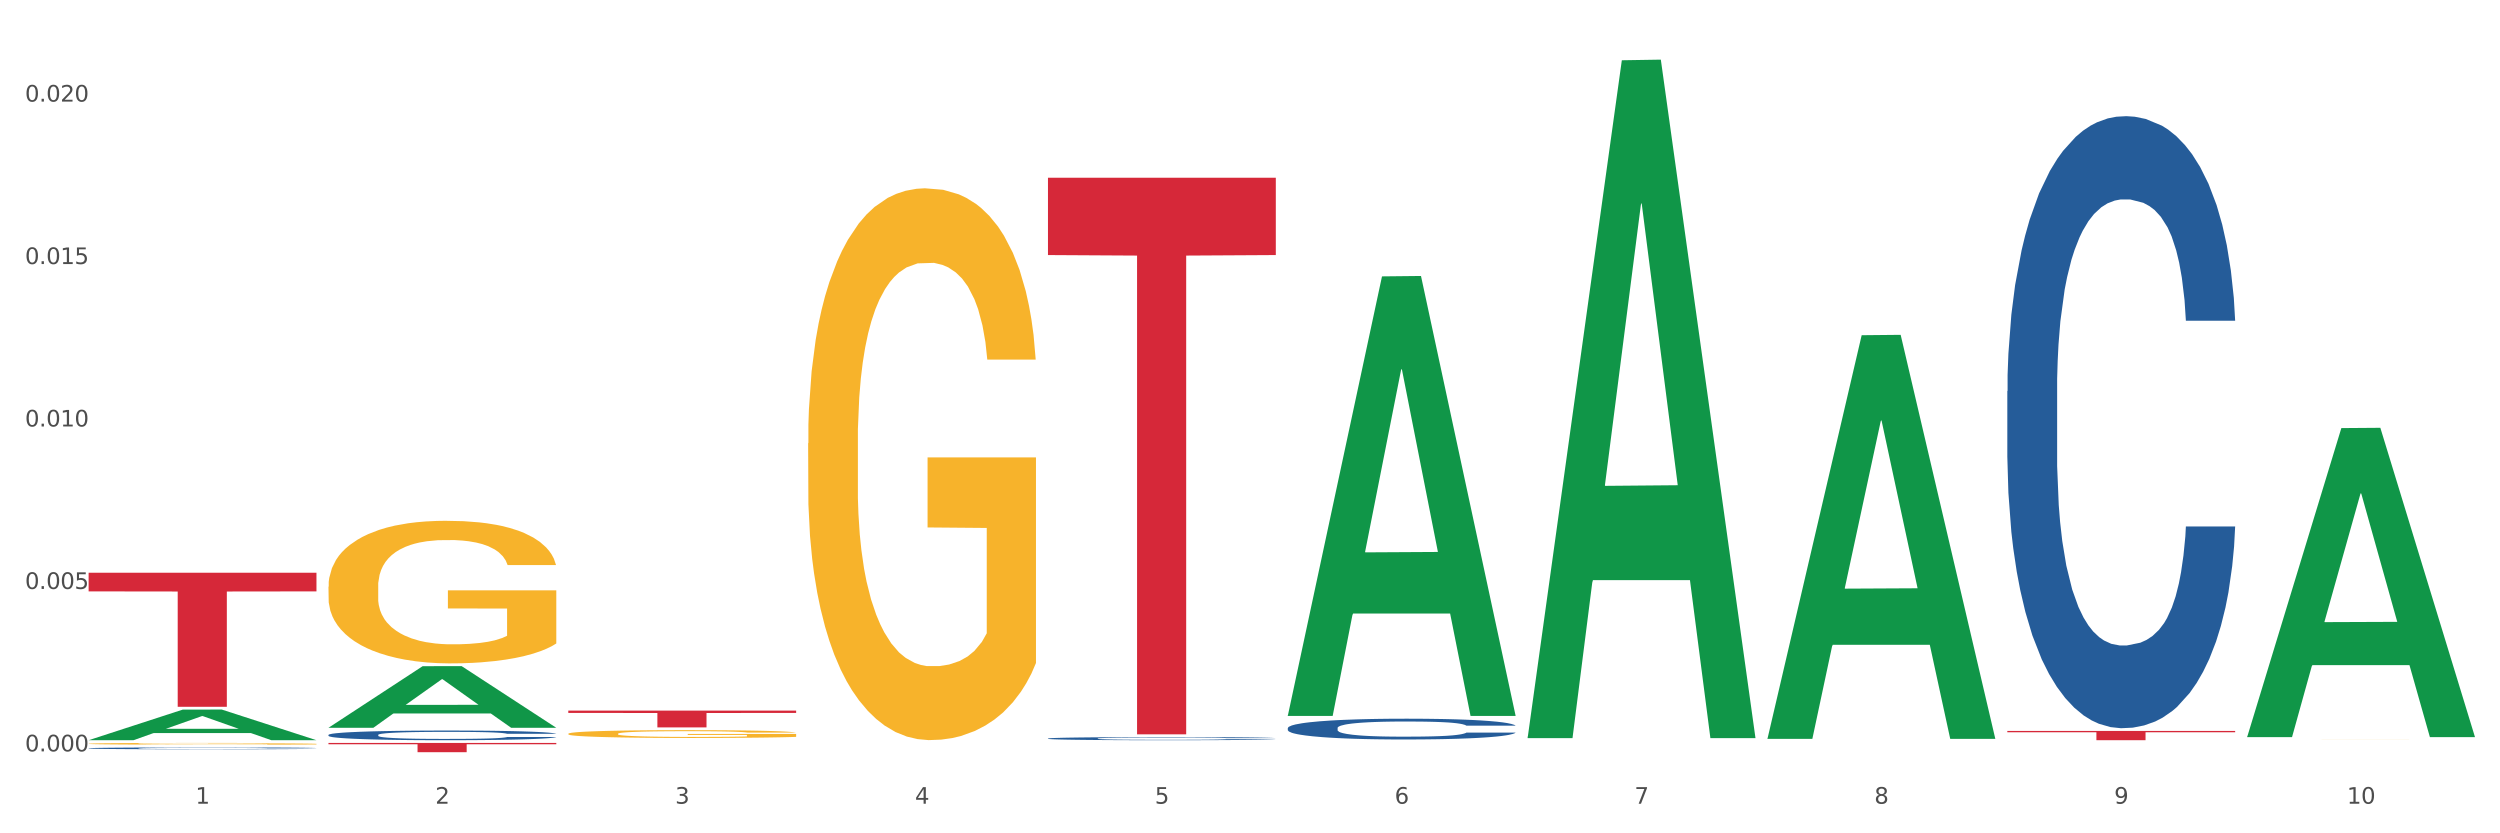 <?xml version="1.0" encoding="utf-8" standalone="no"?>
<!DOCTYPE svg PUBLIC "-//W3C//DTD SVG 1.1//EN"
  "http://www.w3.org/Graphics/SVG/1.1/DTD/svg11.dtd">
<svg xmlns:xlink="http://www.w3.org/1999/xlink" width="1080pt" height="360pt" viewBox="0 0 1080 360" xmlns="http://www.w3.org/2000/svg" version="1.1">
 <rect x="0" y="0" width="1080" height="360" fill="#333333" stroke="none"/>
 <defs>
  <style type="text/css">*{stroke-linejoin: round; stroke-linecap: butt}</style>
 </defs>
 <g id="figure_1">
  <g id="patch_1">
   <path d="M 0 360 
L 1080 360 
L 1080 0 
L 0 0 
z
" style="fill: #ffffff; stroke: #ffffff; stroke-linejoin: miter"/>
  </g>
  <g id="axes_1">
   <g id="matplotlib.axis_1">
    <g id="xtick_1">
     <g id="text_1">
      <!-- 1 -->
      <g style="fill: #4d4d4d" transform="translate(84.444 347.204) scale(0.096 -0.096)">
       <defs>
        <path id="DejaVuSans-31" d="M 794 531 
L 1825 531 
L 1825 4091 
L 703 3866 
L 703 4441 
L 1819 4666 
L 2450 4666 
L 2450 531 
L 3481 531 
L 3481 0 
L 794 0 
L 794 531 
z
" transform="scale(0.016)"/>
       </defs>
       <use xlink:href="#DejaVuSans-31"/>
      </g>
     </g>
    </g>
    <g id="xtick_2">
     <g id="text_2">
      <!-- 2 -->
      <g style="fill: #4d4d4d" transform="translate(188.053 347.204) scale(0.096 -0.096)">
       <defs>
        <path id="DejaVuSans-32" d="M 1228 531 
L 3431 531 
L 3431 0 
L 469 0 
L 469 531 
Q 828 903 1448 1529 
Q 2069 2156 2228 2338 
Q 2531 2678 2651 2914 
Q 2772 3150 2772 3378 
Q 2772 3750 2511 3984 
Q 2250 4219 1831 4219 
Q 1534 4219 1204 4116 
Q 875 4013 500 3803 
L 500 4441 
Q 881 4594 1212 4672 
Q 1544 4750 1819 4750 
Q 2544 4750 2975 4387 
Q 3406 4025 3406 3419 
Q 3406 3131 3298 2873 
Q 3191 2616 2906 2266 
Q 2828 2175 2409 1742 
Q 1991 1309 1228 531 
z
" transform="scale(0.016)"/>
       </defs>
       <use xlink:href="#DejaVuSans-32"/>
      </g>
     </g>
    </g>
    <g id="xtick_3">
     <g id="text_3">
      <!-- 3 -->
      <g style="fill: #4d4d4d" transform="translate(291.663 347.204) scale(0.096 -0.096)">
       <defs>
        <path id="DejaVuSans-33" d="M 2597 2516 
Q 3050 2419 3304 2112 
Q 3559 1806 3559 1356 
Q 3559 666 3084 287 
Q 2609 -91 1734 -91 
Q 1441 -91 1130 -33 
Q 819 25 488 141 
L 488 750 
Q 750 597 1062 519 
Q 1375 441 1716 441 
Q 2309 441 2620 675 
Q 2931 909 2931 1356 
Q 2931 1769 2642 2001 
Q 2353 2234 1838 2234 
L 1294 2234 
L 1294 2753 
L 1863 2753 
Q 2328 2753 2575 2939 
Q 2822 3125 2822 3475 
Q 2822 3834 2567 4026 
Q 2313 4219 1838 4219 
Q 1578 4219 1281 4162 
Q 984 4106 628 3988 
L 628 4550 
Q 988 4650 1302 4700 
Q 1616 4750 1894 4750 
Q 2613 4750 3031 4423 
Q 3450 4097 3450 3541 
Q 3450 3153 3228 2886 
Q 3006 2619 2597 2516 
z
" transform="scale(0.016)"/>
       </defs>
       <use xlink:href="#DejaVuSans-33"/>
      </g>
     </g>
    </g>
    <g id="xtick_4">
     <g id="text_4">
      <!-- 4 -->
      <g style="fill: #4d4d4d" transform="translate(395.273 347.204) scale(0.096 -0.096)">
       <defs>
        <path id="DejaVuSans-34" d="M 2419 4116 
L 825 1625 
L 2419 1625 
L 2419 4116 
z
M 2253 4666 
L 3047 4666 
L 3047 1625 
L 3713 1625 
L 3713 1100 
L 3047 1100 
L 3047 0 
L 2419 0 
L 2419 1100 
L 313 1100 
L 313 1709 
L 2253 4666 
z
" transform="scale(0.016)"/>
       </defs>
       <use xlink:href="#DejaVuSans-34"/>
      </g>
     </g>
    </g>
    <g id="xtick_5">
     <g id="text_5">
      <!-- 5 -->
      <g style="fill: #4d4d4d" transform="translate(498.883 347.204) scale(0.096 -0.096)">
       <defs>
        <path id="DejaVuSans-35" d="M 691 4666 
L 3169 4666 
L 3169 4134 
L 1269 4134 
L 1269 2991 
Q 1406 3038 1543 3061 
Q 1681 3084 1819 3084 
Q 2600 3084 3056 2656 
Q 3513 2228 3513 1497 
Q 3513 744 3044 326 
Q 2575 -91 1722 -91 
Q 1428 -91 1123 -41 
Q 819 9 494 109 
L 494 744 
Q 775 591 1075 516 
Q 1375 441 1709 441 
Q 2250 441 2565 725 
Q 2881 1009 2881 1497 
Q 2881 1984 2565 2268 
Q 2250 2553 1709 2553 
Q 1456 2553 1204 2497 
Q 953 2441 691 2322 
L 691 4666 
z
" transform="scale(0.016)"/>
       </defs>
       <use xlink:href="#DejaVuSans-35"/>
      </g>
     </g>
    </g>
    <g id="xtick_6">
     <g id="text_6">
      <!-- 6 -->
      <g style="fill: #4d4d4d" transform="translate(602.492 347.204) scale(0.096 -0.096)">
       <defs>
        <path id="DejaVuSans-36" d="M 2113 2584 
Q 1688 2584 1439 2293 
Q 1191 2003 1191 1497 
Q 1191 994 1439 701 
Q 1688 409 2113 409 
Q 2538 409 2786 701 
Q 3034 994 3034 1497 
Q 3034 2003 2786 2293 
Q 2538 2584 2113 2584 
z
M 3366 4563 
L 3366 3988 
Q 3128 4100 2886 4159 
Q 2644 4219 2406 4219 
Q 1781 4219 1451 3797 
Q 1122 3375 1075 2522 
Q 1259 2794 1537 2939 
Q 1816 3084 2150 3084 
Q 2853 3084 3261 2657 
Q 3669 2231 3669 1497 
Q 3669 778 3244 343 
Q 2819 -91 2113 -91 
Q 1303 -91 875 529 
Q 447 1150 447 2328 
Q 447 3434 972 4092 
Q 1497 4750 2381 4750 
Q 2619 4750 2861 4703 
Q 3103 4656 3366 4563 
z
" transform="scale(0.016)"/>
       </defs>
       <use xlink:href="#DejaVuSans-36"/>
      </g>
     </g>
    </g>
    <g id="xtick_7">
     <g id="text_7">
      <!-- 7 -->
      <g style="fill: #4d4d4d" transform="translate(706.102 347.204) scale(0.096 -0.096)">
       <defs>
        <path id="DejaVuSans-37" d="M 525 4666 
L 3525 4666 
L 3525 4397 
L 1831 0 
L 1172 0 
L 2766 4134 
L 525 4134 
L 525 4666 
z
" transform="scale(0.016)"/>
       </defs>
       <use xlink:href="#DejaVuSans-37"/>
      </g>
     </g>
    </g>
    <g id="xtick_8">
     <g id="text_8">
      <!-- 8 -->
      <g style="fill: #4d4d4d" transform="translate(809.712 347.204) scale(0.096 -0.096)">
       <defs>
        <path id="DejaVuSans-38" d="M 2034 2216 
Q 1584 2216 1326 1975 
Q 1069 1734 1069 1313 
Q 1069 891 1326 650 
Q 1584 409 2034 409 
Q 2484 409 2743 651 
Q 3003 894 3003 1313 
Q 3003 1734 2745 1975 
Q 2488 2216 2034 2216 
z
M 1403 2484 
Q 997 2584 770 2862 
Q 544 3141 544 3541 
Q 544 4100 942 4425 
Q 1341 4750 2034 4750 
Q 2731 4750 3128 4425 
Q 3525 4100 3525 3541 
Q 3525 3141 3298 2862 
Q 3072 2584 2669 2484 
Q 3125 2378 3379 2068 
Q 3634 1759 3634 1313 
Q 3634 634 3220 271 
Q 2806 -91 2034 -91 
Q 1263 -91 848 271 
Q 434 634 434 1313 
Q 434 1759 690 2068 
Q 947 2378 1403 2484 
z
M 1172 3481 
Q 1172 3119 1398 2916 
Q 1625 2713 2034 2713 
Q 2441 2713 2670 2916 
Q 2900 3119 2900 3481 
Q 2900 3844 2670 4047 
Q 2441 4250 2034 4250 
Q 1625 4250 1398 4047 
Q 1172 3844 1172 3481 
z
" transform="scale(0.016)"/>
       </defs>
       <use xlink:href="#DejaVuSans-38"/>
      </g>
     </g>
    </g>
    <g id="xtick_9">
     <g id="text_9">
      <!-- 9 -->
      <g style="fill: #4d4d4d" transform="translate(913.322 347.204) scale(0.096 -0.096)">
       <defs>
        <path id="DejaVuSans-39" d="M 703 97 
L 703 672 
Q 941 559 1184 500 
Q 1428 441 1663 441 
Q 2288 441 2617 861 
Q 2947 1281 2994 2138 
Q 2813 1869 2534 1725 
Q 2256 1581 1919 1581 
Q 1219 1581 811 2004 
Q 403 2428 403 3163 
Q 403 3881 828 4315 
Q 1253 4750 1959 4750 
Q 2769 4750 3195 4129 
Q 3622 3509 3622 2328 
Q 3622 1225 3098 567 
Q 2575 -91 1691 -91 
Q 1453 -91 1209 -44 
Q 966 3 703 97 
z
M 1959 2075 
Q 2384 2075 2632 2365 
Q 2881 2656 2881 3163 
Q 2881 3666 2632 3958 
Q 2384 4250 1959 4250 
Q 1534 4250 1286 3958 
Q 1038 3666 1038 3163 
Q 1038 2656 1286 2365 
Q 1534 2075 1959 2075 
z
" transform="scale(0.016)"/>
       </defs>
       <use xlink:href="#DejaVuSans-39"/>
      </g>
     </g>
    </g>
    <g id="xtick_10">
     <g id="text_10">
      <!-- 10 -->
      <g style="fill: #4d4d4d" transform="translate(1013.877 347.204) scale(0.096 -0.096)">
       <defs>
        <path id="DejaVuSans-30" d="M 2034 4250 
Q 1547 4250 1301 3770 
Q 1056 3291 1056 2328 
Q 1056 1369 1301 889 
Q 1547 409 2034 409 
Q 2525 409 2770 889 
Q 3016 1369 3016 2328 
Q 3016 3291 2770 3770 
Q 2525 4250 2034 4250 
z
M 2034 4750 
Q 2819 4750 3233 4129 
Q 3647 3509 3647 2328 
Q 3647 1150 3233 529 
Q 2819 -91 2034 -91 
Q 1250 -91 836 529 
Q 422 1150 422 2328 
Q 422 3509 836 4129 
Q 1250 4750 2034 4750 
z
" transform="scale(0.016)"/>
       </defs>
       <use xlink:href="#DejaVuSans-31"/>
       <use xlink:href="#DejaVuSans-30" transform="translate(63.623 0)"/>
      </g>
     </g>
    </g>
    <g id="xtick_11"/>
    <g id="xtick_12"/>
    <g id="xtick_13"/>
    <g id="xtick_14"/>
    <g id="xtick_15"/>
    <g id="xtick_16"/>
    <g id="xtick_17"/>
    <g id="xtick_18"/>
    <g id="xtick_19"/>
   </g>
   <g id="matplotlib.axis_2">
    <g id="ytick_1">
     <g id="text_11">
      <!-- 0.000 -->
      <g style="fill: #4d4d4d" transform="translate(10.8 324.601) scale(0.096 -0.096)">
       <defs>
        <path id="DejaVuSans-2e" d="M 684 794 
L 1344 794 
L 1344 0 
L 684 0 
L 684 794 
z
" transform="scale(0.016)"/>
       </defs>
       <use xlink:href="#DejaVuSans-30"/>
       <use xlink:href="#DejaVuSans-2e" transform="translate(63.623 0)"/>
       <use xlink:href="#DejaVuSans-30" transform="translate(95.41 0)"/>
       <use xlink:href="#DejaVuSans-30" transform="translate(159.033 0)"/>
       <use xlink:href="#DejaVuSans-30" transform="translate(222.656 0)"/>
      </g>
     </g>
    </g>
    <g id="ytick_2">
     <g id="text_12">
      <!-- 0.005 -->
      <g style="fill: #4d4d4d" transform="translate(10.8 254.424) scale(0.096 -0.096)">
       <use xlink:href="#DejaVuSans-30"/>
       <use xlink:href="#DejaVuSans-2e" transform="translate(63.623 0)"/>
       <use xlink:href="#DejaVuSans-30" transform="translate(95.41 0)"/>
       <use xlink:href="#DejaVuSans-30" transform="translate(159.033 0)"/>
       <use xlink:href="#DejaVuSans-35" transform="translate(222.656 0)"/>
      </g>
     </g>
    </g>
    <g id="ytick_3">
     <g id="text_13">
      <!-- 0.010 -->
      <g style="fill: #4d4d4d" transform="translate(10.8 184.247) scale(0.096 -0.096)">
       <use xlink:href="#DejaVuSans-30"/>
       <use xlink:href="#DejaVuSans-2e" transform="translate(63.623 0)"/>
       <use xlink:href="#DejaVuSans-30" transform="translate(95.41 0)"/>
       <use xlink:href="#DejaVuSans-31" transform="translate(159.033 0)"/>
       <use xlink:href="#DejaVuSans-30" transform="translate(222.656 0)"/>
      </g>
     </g>
    </g>
    <g id="ytick_4">
     <g id="text_14">
      <!-- 0.015 -->
      <g style="fill: #4d4d4d" transform="translate(10.8 114.069) scale(0.096 -0.096)">
       <use xlink:href="#DejaVuSans-30"/>
       <use xlink:href="#DejaVuSans-2e" transform="translate(63.623 0)"/>
       <use xlink:href="#DejaVuSans-30" transform="translate(95.41 0)"/>
       <use xlink:href="#DejaVuSans-31" transform="translate(159.033 0)"/>
       <use xlink:href="#DejaVuSans-35" transform="translate(222.656 0)"/>
      </g>
     </g>
    </g>
    <g id="ytick_5">
     <g id="text_15">
      <!-- 0.020 -->
      <g style="fill: #4d4d4d" transform="translate(10.8 43.892) scale(0.096 -0.096)">
       <use xlink:href="#DejaVuSans-30"/>
       <use xlink:href="#DejaVuSans-2e" transform="translate(63.623 0)"/>
       <use xlink:href="#DejaVuSans-30" transform="translate(95.41 0)"/>
       <use xlink:href="#DejaVuSans-32" transform="translate(159.033 0)"/>
       <use xlink:href="#DejaVuSans-30" transform="translate(222.656 0)"/>
      </g>
     </g>
    </g>
    <g id="ytick_6"/>
    <g id="ytick_7"/>
    <g id="ytick_8"/>
    <g id="ytick_9"/>
   </g>
   <g id="PolyCollection_1">
    <path d="M 38.283 319.748 
L 38.384 319.736 
L 78.974 306.541 
L 95.818 306.529 
L 136.712 319.773 
L 117.229 319.773 
L 108.401 316.689 
L 66.493 316.689 
L 66.188 316.739 
L 57.664 319.773 
L 38.283 319.773 
L 38.283 319.748 
L 71.769 314.848 
L 103.125 314.836 
L 87.599 309.352 
L 87.396 309.327 
L 87.193 309.364 
L 71.668 314.836 
L 71.769 314.848 
L 38.283 319.748 
z
" clip-path="url(#p5472441867)" style="fill: #109648"/>
    <path d="M 141.893 253.45 
L 142.009 253.393 
L 142.009 251.368 
L 142.241 249.624 
L 143.403 245.405 
L 145.147 241.917 
L 146.425 240.06 
L 147.703 238.541 
L 149.214 237.022 
L 151.073 235.447 
L 154.443 233.141 
L 156.535 231.959 
L 159.092 230.722 
L 163.74 228.921 
L 167.11 227.909 
L 170.596 227.065 
L 176.291 226.052 
L 180.009 225.602 
L 183.961 225.265 
L 188.725 225.04 
L 192.328 224.983 
L 200.23 225.152 
L 206.97 225.659 
L 210.224 226.052 
L 214.407 226.727 
L 216.615 227.177 
L 220.218 228.078 
L 223.937 229.259 
L 226.493 230.272 
L 230.328 232.184 
L 233.233 234.097 
L 235.906 236.46 
L 237.301 238.091 
L 238.346 239.61 
L 239.276 241.354 
L 240.206 244.111 
L 219.288 244.111 
L 218.475 242.142 
L 217.196 240.285 
L 215.337 238.485 
L 213.71 237.36 
L 210.921 235.954 
L 208.364 235.053 
L 205.692 234.378 
L 202.438 233.816 
L 199.881 233.535 
L 196.279 233.309 
L 189.19 233.366 
L 184.425 233.816 
L 181.171 234.378 
L 179.08 234.885 
L 177.22 235.447 
L 175.129 236.235 
L 172.688 237.416 
L 170.945 238.485 
L 169.202 239.835 
L 167.807 241.185 
L 166.529 242.761 
L 165.483 244.448 
L 164.67 246.192 
L 163.973 248.33 
L 163.391 251.874 
L 163.391 259.582 
L 163.624 261.326 
L 164.205 263.632 
L 164.902 265.376 
L 166.064 267.458 
L 167.11 268.864 
L 169.086 270.889 
L 171.294 272.577 
L 173.037 273.646 
L 174.78 274.546 
L 177.801 275.784 
L 181.171 276.796 
L 184.077 277.415 
L 188.028 277.978 
L 190.701 278.203 
L 193.025 278.315 
L 198.719 278.315 
L 202.786 278.146 
L 207.319 277.753 
L 210.805 277.246 
L 213.71 276.627 
L 216.964 275.615 
L 219.056 274.658 
L 219.056 262.901 
L 193.49 262.844 
L 193.49 255.025 
L 240.322 255.025 
L 240.322 277.978 
L 238.346 279.159 
L 236.138 280.228 
L 233.814 281.184 
L 230.328 282.366 
L 226.144 283.491 
L 222.426 284.278 
L 218.475 284.953 
L 213.826 285.572 
L 207.783 286.135 
L 204.065 286.36 
L 199.416 286.529 
L 193.955 286.585 
L 189.19 286.472 
L 184.542 286.191 
L 179.661 285.685 
L 174.896 284.953 
L 171.294 284.222 
L 167.691 283.322 
L 163.856 282.141 
L 160.835 281.015 
L 158.511 280.003 
L 155.954 278.709 
L 153.165 277.021 
L 151.073 275.502 
L 149.214 273.927 
L 147.238 271.902 
L 145.844 270.158 
L 144.449 267.964 
L 143.636 266.332 
L 142.706 263.801 
L 142.009 260.257 
L 141.893 253.45 
z
" clip-path="url(#p5472441867)" style="fill: #f7b32b"/>
    <path d="M 245.502 316.987 
L 245.619 316.984 
L 245.619 316.873 
L 245.851 316.777 
L 247.013 316.546 
L 248.756 316.355 
L 250.035 316.253 
L 251.313 316.17 
L 252.824 316.087 
L 254.683 316.001 
L 258.053 315.874 
L 260.145 315.809 
L 262.701 315.742 
L 267.35 315.643 
L 270.72 315.587 
L 274.206 315.541 
L 279.9 315.486 
L 283.619 315.461 
L 287.57 315.443 
L 292.335 315.43 
L 295.937 315.427 
L 303.84 315.436 
L 310.58 315.464 
L 313.834 315.486 
L 318.017 315.523 
L 320.225 315.547 
L 323.828 315.597 
L 327.546 315.661 
L 330.103 315.717 
L 333.938 315.822 
L 336.843 315.927 
L 339.516 316.056 
L 340.91 316.145 
L 341.956 316.229 
L 342.886 316.324 
L 343.816 316.475 
L 322.898 316.475 
L 322.084 316.367 
L 320.806 316.266 
L 318.947 316.167 
L 317.32 316.105 
L 314.531 316.028 
L 311.974 315.979 
L 309.301 315.942 
L 306.048 315.911 
L 303.491 315.896 
L 299.888 315.883 
L 292.8 315.886 
L 288.035 315.911 
L 284.781 315.942 
L 282.689 315.97 
L 280.83 316.001 
L 278.738 316.044 
L 276.298 316.108 
L 274.555 316.167 
L 272.812 316.241 
L 271.417 316.315 
L 270.139 316.401 
L 269.093 316.494 
L 268.28 316.589 
L 267.582 316.706 
L 267.001 316.901 
L 267.001 317.323 
L 267.234 317.419 
L 267.815 317.545 
L 268.512 317.64 
L 269.674 317.755 
L 270.72 317.832 
L 272.695 317.943 
L 274.903 318.035 
L 276.647 318.094 
L 278.39 318.143 
L 281.411 318.211 
L 284.781 318.266 
L 287.686 318.3 
L 291.638 318.331 
L 294.31 318.343 
L 296.635 318.349 
L 302.329 318.349 
L 306.396 318.34 
L 310.928 318.319 
L 314.415 318.291 
L 317.32 318.257 
L 320.574 318.202 
L 322.665 318.149 
L 322.665 317.505 
L 297.099 317.502 
L 297.099 317.073 
L 343.932 317.073 
L 343.932 318.331 
L 341.956 318.396 
L 339.748 318.454 
L 337.424 318.507 
L 333.938 318.571 
L 329.754 318.633 
L 326.036 318.676 
L 322.084 318.713 
L 317.436 318.747 
L 311.393 318.778 
L 307.674 318.79 
L 303.026 318.8 
L 297.564 318.803 
L 292.8 318.796 
L 288.151 318.781 
L 283.271 318.753 
L 278.506 318.713 
L 274.903 318.673 
L 271.301 318.624 
L 267.466 318.559 
L 264.445 318.497 
L 262.12 318.442 
L 259.564 318.371 
L 256.775 318.279 
L 254.683 318.195 
L 252.824 318.109 
L 250.848 317.998 
L 249.454 317.903 
L 248.059 317.782 
L 247.246 317.693 
L 246.316 317.554 
L 245.619 317.36 
L 245.502 316.987 
z
" clip-path="url(#p5472441867)" style="fill: #f7b32b"/>
    <path d="M 349.112 191.499 
L 349.228 191.281 
L 349.228 183.444 
L 349.461 176.695 
L 350.623 160.366 
L 352.366 146.868 
L 353.644 139.684 
L 354.923 133.806 
L 356.433 127.927 
L 358.293 121.831 
L 361.663 112.905 
L 363.755 108.333 
L 366.311 103.544 
L 370.96 96.577 
L 374.33 92.658 
L 377.816 89.392 
L 383.51 85.474 
L 387.229 83.732 
L 391.18 82.426 
L 395.945 81.555 
L 399.547 81.337 
L 407.449 81.99 
L 414.189 83.95 
L 417.443 85.474 
L 421.627 88.086 
L 423.835 89.828 
L 427.437 93.311 
L 431.156 97.883 
L 433.713 101.802 
L 437.548 109.204 
L 440.453 116.606 
L 443.126 125.75 
L 444.52 132.064 
L 445.566 137.942 
L 446.496 144.691 
L 447.425 155.359 
L 426.508 155.359 
L 425.694 147.739 
L 424.416 140.555 
L 422.557 133.588 
L 420.93 129.234 
L 418.141 123.791 
L 415.584 120.308 
L 412.911 117.695 
L 409.657 115.518 
L 407.101 114.429 
L 403.498 113.558 
L 396.409 113.776 
L 391.645 115.518 
L 388.391 117.695 
L 386.299 119.654 
L 384.44 121.831 
L 382.348 124.879 
L 379.908 129.451 
L 378.165 133.588 
L 376.421 138.813 
L 375.027 144.038 
L 373.749 150.134 
L 372.703 156.665 
L 371.889 163.414 
L 371.192 171.687 
L 370.611 185.403 
L 370.611 215.23 
L 370.843 221.979 
L 371.424 230.905 
L 372.122 237.654 
L 373.284 245.709 
L 374.33 251.152 
L 376.305 258.99 
L 378.513 265.521 
L 380.256 269.658 
L 381.999 273.141 
L 385.021 277.931 
L 388.391 281.849 
L 391.296 284.244 
L 395.247 286.421 
L 397.92 287.292 
L 400.244 287.728 
L 405.939 287.728 
L 410.006 287.075 
L 414.538 285.551 
L 418.024 283.591 
L 420.93 281.196 
L 424.183 277.277 
L 426.275 273.576 
L 426.275 228.075 
L 400.709 227.857 
L 400.709 197.595 
L 447.542 197.595 
L 447.542 286.421 
L 445.566 290.993 
L 443.358 295.13 
L 441.034 298.831 
L 437.548 303.403 
L 433.364 307.757 
L 429.645 310.805 
L 425.694 313.418 
L 421.046 315.812 
L 415.003 317.99 
L 411.284 318.86 
L 406.636 319.514 
L 401.174 319.731 
L 396.409 319.296 
L 391.761 318.207 
L 386.88 316.248 
L 382.116 313.418 
L 378.513 310.587 
L 374.911 307.104 
L 371.076 302.532 
L 368.054 298.178 
L 365.73 294.259 
L 363.174 289.252 
L 360.385 282.72 
L 358.293 276.842 
L 356.433 270.746 
L 354.458 262.909 
L 353.063 256.159 
L 351.669 247.669 
L 350.855 241.355 
L 349.926 231.558 
L 349.228 217.842 
L 349.112 191.499 
z
" clip-path="url(#p5472441867)" style="fill: #f7b32b"/>
    <path d="M 970.771 319.647 
L 970.887 319.647 
L 970.887 319.646 
L 971.119 319.645 
L 972.281 319.644 
L 974.025 319.642 
L 975.303 319.642 
L 976.581 319.641 
L 978.092 319.64 
L 979.951 319.64 
L 983.321 319.639 
L 985.413 319.639 
L 987.97 319.638 
L 992.618 319.637 
L 995.988 319.637 
L 999.474 319.637 
L 1005.169 319.636 
L 1008.887 319.636 
L 1012.838 319.636 
L 1017.603 319.636 
L 1021.206 319.636 
L 1029.108 319.636 
L 1035.848 319.636 
L 1039.102 319.636 
L 1043.285 319.637 
L 1045.493 319.637 
L 1049.096 319.637 
L 1052.814 319.638 
L 1055.371 319.638 
L 1059.206 319.639 
L 1062.111 319.639 
L 1064.784 319.64 
L 1066.179 319.641 
L 1067.224 319.641 
L 1068.154 319.642 
L 1069.084 319.643 
L 1048.166 319.643 
L 1047.353 319.642 
L 1046.074 319.642 
L 1044.215 319.641 
L 1042.588 319.641 
L 1039.799 319.64 
L 1037.242 319.64 
L 1034.57 319.639 
L 1031.316 319.639 
L 1028.759 319.639 
L 1025.157 319.639 
L 1018.068 319.639 
L 1013.303 319.639 
L 1010.049 319.639 
L 1007.958 319.64 
L 1006.098 319.64 
L 1004.007 319.64 
L 1001.566 319.641 
L 999.823 319.641 
L 998.08 319.642 
L 996.685 319.642 
L 995.407 319.643 
L 994.361 319.643 
L 993.548 319.644 
L 992.851 319.645 
L 992.269 319.646 
L 992.269 319.649 
L 992.502 319.65 
L 993.083 319.651 
L 993.78 319.651 
L 994.942 319.652 
L 995.988 319.653 
L 997.964 319.653 
L 1000.172 319.654 
L 1001.915 319.654 
L 1003.658 319.655 
L 1006.679 319.655 
L 1010.049 319.656 
L 1012.955 319.656 
L 1016.906 319.656 
L 1019.579 319.656 
L 1021.903 319.656 
L 1027.597 319.656 
L 1031.664 319.656 
L 1036.197 319.656 
L 1039.683 319.656 
L 1042.588 319.656 
L 1045.842 319.655 
L 1047.934 319.655 
L 1047.934 319.65 
L 1022.368 319.65 
L 1022.368 319.647 
L 1069.2 319.647 
L 1069.2 319.656 
L 1067.224 319.656 
L 1065.016 319.657 
L 1062.692 319.657 
L 1059.206 319.658 
L 1055.022 319.658 
L 1051.304 319.658 
L 1047.353 319.659 
L 1042.704 319.659 
L 1036.661 319.659 
L 1032.943 319.659 
L 1028.294 319.659 
L 1022.832 319.659 
L 1018.068 319.659 
L 1013.42 319.659 
L 1008.539 319.659 
L 1003.774 319.659 
L 1000.172 319.658 
L 996.569 319.658 
L 992.734 319.658 
L 989.713 319.657 
L 987.389 319.657 
L 984.832 319.656 
L 982.043 319.656 
L 979.951 319.655 
L 978.092 319.655 
L 976.116 319.654 
L 974.722 319.653 
L 973.327 319.652 
L 972.514 319.652 
L 971.584 319.651 
L 970.887 319.649 
L 970.771 319.647 
z
" clip-path="url(#p5472441867)" style="fill: #f7b32b"/>
    <path d="M 867.161 168.986 
L 867.277 168.744 
L 867.277 161.983 
L 867.626 152.807 
L 868.906 135.904 
L 870.535 123.106 
L 873.327 108.135 
L 874.84 101.857 
L 876.818 94.854 
L 880.89 83.505 
L 885.544 73.846 
L 888.801 68.534 
L 891.245 65.153 
L 896.713 59.116 
L 899.854 56.46 
L 903.112 54.287 
L 905.904 52.838 
L 910.558 51.148 
L 914.281 50.423 
L 918.586 50.182 
L 922.193 50.423 
L 926.963 51.389 
L 933.944 54.287 
L 936.62 55.977 
L 940.227 58.875 
L 943.95 62.738 
L 946.975 66.602 
L 950.465 72.156 
L 954.072 79.4 
L 957.562 88.576 
L 960.006 97.027 
L 961.984 105.962 
L 963.729 116.828 
L 965.009 128.66 
L 965.59 138.56 
L 944.299 138.56 
L 943.717 129.626 
L 942.554 119.967 
L 941.39 113.447 
L 940.11 108.135 
L 938.132 102.098 
L 936.387 98.235 
L 933.479 93.647 
L 930.803 90.749 
L 928.592 89.059 
L 925.916 87.61 
L 920.215 86.161 
L 916.143 86.161 
L 913.583 86.644 
L 910.442 87.851 
L 907.766 89.542 
L 904.625 92.439 
L 902.181 95.578 
L 899.738 99.683 
L 898.342 102.581 
L 896.248 107.894 
L 894.851 112.24 
L 892.99 119.726 
L 891.943 125.038 
L 890.081 138.802 
L 889.267 148.944 
L 888.918 155.946 
L 888.685 163.673 
L 888.685 201.343 
L 889.383 218.246 
L 889.965 225.49 
L 890.896 233.7 
L 892.641 244.324 
L 895.201 254.708 
L 897.877 262.193 
L 900.087 266.781 
L 902.181 270.162 
L 904.276 272.818 
L 906.835 275.233 
L 908.929 276.681 
L 912.071 278.13 
L 915.794 278.855 
L 918.703 278.855 
L 924.636 277.647 
L 927.312 276.44 
L 929.872 274.75 
L 932.664 272.094 
L 934.875 269.196 
L 936.155 267.023 
L 938.249 262.435 
L 939.878 257.605 
L 941.274 252.051 
L 942.205 247.222 
L 943.252 239.978 
L 944.066 231.768 
L 944.299 227.421 
L 965.59 227.421 
L 965.125 236.114 
L 964.31 244.566 
L 962.682 255.915 
L 961.402 262.435 
L 959.424 270.403 
L 957.33 277.164 
L 954.421 284.65 
L 951.745 290.204 
L 948.953 295.033 
L 945.928 299.38 
L 940.459 305.416 
L 938.481 307.107 
L 934.293 310.004 
L 931.035 311.695 
L 926.265 313.385 
L 921.379 314.351 
L 916.259 314.592 
L 911.722 314.109 
L 906.719 312.661 
L 903.577 311.212 
L 900.087 309.039 
L 896.015 305.658 
L 892.176 301.553 
L 888.569 296.724 
L 885.195 291.17 
L 882.053 284.891 
L 877.981 274.508 
L 874.956 264.366 
L 872.746 254.949 
L 871.233 246.981 
L 869.721 236.839 
L 868.906 229.836 
L 867.626 212.933 
L 867.161 197.238 
L 867.161 168.986 
z
" clip-path="url(#p5472441867)" style="fill: #255c99"/>
    <path d="M 556.332 314.509 
L 556.448 314.501 
L 556.448 314.271 
L 556.797 313.96 
L 558.077 313.386 
L 559.706 312.952 
L 562.498 312.443 
L 564.011 312.23 
L 565.989 311.993 
L 570.061 311.607 
L 574.715 311.28 
L 577.972 311.099 
L 580.415 310.985 
L 585.884 310.78 
L 589.025 310.69 
L 592.283 310.616 
L 595.075 310.567 
L 599.729 310.509 
L 603.452 310.485 
L 607.757 310.476 
L 611.364 310.485 
L 616.134 310.517 
L 623.115 310.616 
L 625.791 310.673 
L 629.397 310.771 
L 633.121 310.903 
L 636.146 311.034 
L 639.636 311.222 
L 643.243 311.468 
L 646.733 311.78 
L 649.176 312.066 
L 651.154 312.37 
L 652.899 312.739 
L 654.179 313.14 
L 654.761 313.476 
L 633.47 313.476 
L 632.888 313.173 
L 631.724 312.845 
L 630.561 312.624 
L 629.281 312.443 
L 627.303 312.239 
L 625.558 312.107 
L 622.649 311.952 
L 619.973 311.853 
L 617.763 311.796 
L 615.087 311.747 
L 609.386 311.698 
L 605.314 311.698 
L 602.754 311.714 
L 599.613 311.755 
L 596.937 311.812 
L 593.795 311.911 
L 591.352 312.017 
L 588.909 312.157 
L 587.513 312.255 
L 585.418 312.435 
L 584.022 312.583 
L 582.161 312.837 
L 581.114 313.017 
L 579.252 313.484 
L 578.438 313.829 
L 578.089 314.066 
L 577.856 314.329 
L 577.856 315.607 
L 578.554 316.181 
L 579.136 316.427 
L 580.066 316.705 
L 581.812 317.066 
L 584.371 317.418 
L 587.047 317.673 
L 589.258 317.828 
L 591.352 317.943 
L 593.446 318.033 
L 596.006 318.115 
L 598.1 318.164 
L 601.242 318.213 
L 604.965 318.238 
L 607.873 318.238 
L 613.807 318.197 
L 616.483 318.156 
L 619.043 318.099 
L 621.835 318.009 
L 624.045 317.91 
L 625.325 317.836 
L 627.42 317.681 
L 629.048 317.517 
L 630.445 317.328 
L 631.375 317.164 
L 632.422 316.918 
L 633.237 316.64 
L 633.47 316.492 
L 654.761 316.492 
L 654.296 316.787 
L 653.481 317.074 
L 651.852 317.459 
L 650.573 317.681 
L 648.595 317.951 
L 646.5 318.181 
L 643.592 318.435 
L 640.916 318.623 
L 638.123 318.787 
L 635.098 318.935 
L 629.63 319.14 
L 627.652 319.197 
L 623.464 319.295 
L 620.206 319.353 
L 615.436 319.41 
L 610.549 319.443 
L 605.43 319.451 
L 600.893 319.435 
L 595.89 319.385 
L 592.748 319.336 
L 589.258 319.263 
L 585.186 319.148 
L 581.346 319.008 
L 577.74 318.845 
L 574.365 318.656 
L 571.224 318.443 
L 567.152 318.091 
L 564.127 317.746 
L 561.916 317.427 
L 560.404 317.156 
L 558.891 316.812 
L 558.077 316.574 
L 556.797 316.001 
L 556.332 315.468 
L 556.332 314.509 
z
" clip-path="url(#p5472441867)" style="fill: #255c99"/>
    <path d="M 452.722 319.029 
L 452.838 319.028 
L 452.838 318.993 
L 453.187 318.946 
L 454.467 318.86 
L 456.096 318.795 
L 458.888 318.718 
L 460.401 318.686 
L 462.379 318.65 
L 466.451 318.592 
L 471.105 318.543 
L 474.362 318.516 
L 476.806 318.499 
L 482.274 318.468 
L 485.415 318.454 
L 488.673 318.443 
L 491.465 318.436 
L 496.119 318.427 
L 499.842 318.423 
L 504.147 318.422 
L 507.754 318.423 
L 512.524 318.428 
L 519.505 318.443 
L 522.181 318.452 
L 525.788 318.467 
L 529.511 318.486 
L 532.536 318.506 
L 536.026 318.534 
L 539.633 318.571 
L 543.123 318.618 
L 545.567 318.662 
L 547.545 318.707 
L 549.29 318.763 
L 550.57 318.823 
L 551.151 318.874 
L 529.86 318.874 
L 529.278 318.828 
L 528.115 318.779 
L 526.951 318.745 
L 525.671 318.718 
L 523.693 318.687 
L 521.948 318.668 
L 519.04 318.644 
L 516.364 318.629 
L 514.153 318.621 
L 511.477 318.613 
L 505.776 318.606 
L 501.704 318.606 
L 499.144 318.608 
L 496.003 318.615 
L 493.327 318.623 
L 490.186 318.638 
L 487.742 318.654 
L 485.299 318.675 
L 483.903 318.69 
L 481.809 318.717 
L 480.412 318.739 
L 478.551 318.777 
L 477.504 318.805 
L 475.642 318.875 
L 474.828 318.927 
L 474.479 318.963 
L 474.246 319.002 
L 474.246 319.194 
L 474.944 319.281 
L 475.526 319.318 
L 476.457 319.36 
L 478.202 319.414 
L 480.762 319.467 
L 483.438 319.505 
L 485.648 319.529 
L 487.742 319.546 
L 489.837 319.56 
L 492.396 319.572 
L 494.49 319.579 
L 497.632 319.587 
L 501.355 319.59 
L 504.264 319.59 
L 510.197 319.584 
L 512.873 319.578 
L 515.433 319.569 
L 518.225 319.556 
L 520.436 319.541 
L 521.716 319.53 
L 523.81 319.507 
L 525.439 319.482 
L 526.835 319.453 
L 527.766 319.429 
L 528.813 319.392 
L 529.627 319.35 
L 529.86 319.328 
L 551.151 319.328 
L 550.686 319.372 
L 549.871 319.415 
L 548.243 319.473 
L 546.963 319.507 
L 544.985 319.547 
L 542.891 319.582 
L 539.982 319.62 
L 537.306 319.648 
L 534.514 319.673 
L 531.489 319.695 
L 526.02 319.726 
L 524.042 319.735 
L 519.854 319.75 
L 516.596 319.758 
L 511.826 319.767 
L 506.94 319.772 
L 501.82 319.773 
L 497.283 319.77 
L 492.28 319.763 
L 489.138 319.756 
L 485.648 319.745 
L 481.576 319.727 
L 477.737 319.706 
L 474.13 319.682 
L 470.756 319.653 
L 467.614 319.621 
L 463.542 319.568 
L 460.517 319.516 
L 458.307 319.468 
L 456.794 319.428 
L 455.282 319.376 
L 454.467 319.34 
L 453.187 319.254 
L 452.722 319.173 
L 452.722 319.029 
z
" clip-path="url(#p5472441867)" style="fill: #255c99"/>
    <path d="M 141.893 317.473 
L 142.009 317.469 
L 142.009 317.362 
L 142.358 317.217 
L 143.638 316.95 
L 145.267 316.748 
L 148.059 316.512 
L 149.572 316.413 
L 151.55 316.302 
L 155.622 316.123 
L 160.276 315.97 
L 163.533 315.886 
L 165.977 315.833 
L 171.445 315.738 
L 174.586 315.696 
L 177.844 315.661 
L 180.636 315.638 
L 185.29 315.612 
L 189.013 315.6 
L 193.318 315.596 
L 196.925 315.6 
L 201.695 315.616 
L 208.676 315.661 
L 211.352 315.688 
L 214.958 315.734 
L 218.682 315.795 
L 221.707 315.856 
L 225.197 315.944 
L 228.804 316.058 
L 232.294 316.203 
L 234.737 316.336 
L 236.715 316.478 
L 238.46 316.649 
L 239.74 316.836 
L 240.322 316.992 
L 219.031 316.992 
L 218.449 316.851 
L 217.285 316.699 
L 216.122 316.596 
L 214.842 316.512 
L 212.864 316.417 
L 211.119 316.355 
L 208.21 316.283 
L 205.534 316.237 
L 203.324 316.211 
L 200.648 316.188 
L 194.947 316.165 
L 190.875 316.165 
L 188.315 316.172 
L 185.174 316.191 
L 182.498 316.218 
L 179.356 316.264 
L 176.913 316.314 
L 174.47 316.378 
L 173.074 316.424 
L 170.979 316.508 
L 169.583 316.577 
L 167.722 316.695 
L 166.675 316.779 
L 164.813 316.996 
L 163.999 317.156 
L 163.65 317.267 
L 163.417 317.389 
L 163.417 317.984 
L 164.115 318.251 
L 164.697 318.366 
L 165.627 318.495 
L 167.373 318.663 
L 169.932 318.827 
L 172.608 318.945 
L 174.819 319.018 
L 176.913 319.071 
L 179.007 319.113 
L 181.567 319.151 
L 183.661 319.174 
L 186.803 319.197 
L 190.526 319.208 
L 193.434 319.208 
L 199.368 319.189 
L 202.044 319.17 
L 204.604 319.144 
L 207.396 319.102 
L 209.606 319.056 
L 210.886 319.022 
L 212.981 318.949 
L 214.609 318.873 
L 216.006 318.785 
L 216.936 318.709 
L 217.983 318.594 
L 218.798 318.465 
L 219.031 318.396 
L 240.322 318.396 
L 239.857 318.533 
L 239.042 318.667 
L 237.413 318.846 
L 236.134 318.949 
L 234.156 319.075 
L 232.061 319.182 
L 229.153 319.3 
L 226.477 319.388 
L 223.684 319.464 
L 220.659 319.533 
L 215.191 319.628 
L 213.213 319.655 
L 209.025 319.7 
L 205.767 319.727 
L 200.997 319.754 
L 196.11 319.769 
L 190.991 319.773 
L 186.454 319.765 
L 181.451 319.742 
L 178.309 319.72 
L 174.819 319.685 
L 170.747 319.632 
L 166.907 319.567 
L 163.301 319.491 
L 159.926 319.403 
L 156.785 319.304 
L 152.713 319.14 
L 149.688 318.98 
L 147.477 318.831 
L 145.965 318.705 
L 144.452 318.545 
L 143.638 318.434 
L 142.358 318.167 
L 141.893 317.919 
L 141.893 317.473 
z
" clip-path="url(#p5472441867)" style="fill: #255c99"/>
    <path d="M 38.283 323.249 
L 38.399 323.248 
L 38.399 323.227 
L 38.748 323.199 
L 40.028 323.147 
L 41.657 323.107 
L 44.449 323.061 
L 45.962 323.042 
L 47.94 323.02 
L 52.012 322.985 
L 56.666 322.955 
L 59.923 322.939 
L 62.367 322.929 
L 67.835 322.91 
L 70.976 322.902 
L 74.234 322.895 
L 77.026 322.891 
L 81.68 322.885 
L 85.403 322.883 
L 89.708 322.882 
L 93.315 322.883 
L 98.085 322.886 
L 105.066 322.895 
L 107.742 322.9 
L 111.349 322.909 
L 115.072 322.921 
L 118.097 322.933 
L 121.587 322.95 
L 125.194 322.972 
L 128.684 323.001 
L 131.128 323.027 
L 133.106 323.054 
L 134.851 323.088 
L 136.131 323.124 
L 136.712 323.155 
L 115.421 323.155 
L 114.839 323.127 
L 113.676 323.098 
L 112.512 323.077 
L 111.232 323.061 
L 109.254 323.042 
L 107.509 323.031 
L 104.601 323.016 
L 101.925 323.007 
L 99.714 323.002 
L 97.038 322.998 
L 91.337 322.993 
L 87.265 322.993 
L 84.705 322.995 
L 81.564 322.999 
L 78.888 323.004 
L 75.747 323.013 
L 73.303 323.022 
L 70.86 323.035 
L 69.464 323.044 
L 67.37 323.06 
L 65.974 323.074 
L 64.112 323.097 
L 63.065 323.113 
L 61.203 323.156 
L 60.389 323.187 
L 60.04 323.208 
L 59.807 323.232 
L 59.807 323.348 
L 60.505 323.4 
L 61.087 323.423 
L 62.018 323.448 
L 63.763 323.481 
L 66.323 323.513 
L 68.999 323.536 
L 71.209 323.55 
L 73.303 323.56 
L 75.398 323.569 
L 77.957 323.576 
L 80.051 323.58 
L 83.193 323.585 
L 86.916 323.587 
L 89.825 323.587 
L 95.758 323.583 
L 98.434 323.58 
L 100.994 323.574 
L 103.786 323.566 
L 105.997 323.557 
L 107.277 323.551 
L 109.371 323.537 
L 111 323.522 
L 112.396 323.505 
L 113.327 323.49 
L 114.374 323.467 
L 115.188 323.442 
L 115.421 323.429 
L 136.712 323.429 
L 136.247 323.455 
L 135.432 323.481 
L 133.804 323.516 
L 132.524 323.537 
L 130.546 323.561 
L 128.452 323.582 
L 125.543 323.605 
L 122.867 323.622 
L 120.075 323.637 
L 117.05 323.65 
L 111.581 323.669 
L 109.603 323.674 
L 105.415 323.683 
L 102.157 323.688 
L 97.387 323.694 
L 92.501 323.696 
L 87.381 323.697 
L 82.844 323.696 
L 77.841 323.691 
L 74.7 323.687 
L 71.209 323.68 
L 67.137 323.67 
L 63.298 323.657 
L 59.691 323.642 
L 56.317 323.625 
L 53.175 323.606 
L 49.103 323.574 
L 46.078 323.542 
L 43.868 323.513 
L 42.355 323.489 
L 40.843 323.458 
L 40.028 323.436 
L 38.748 323.384 
L 38.283 323.336 
L 38.283 323.249 
z
" clip-path="url(#p5472441867)" style="fill: #255c99"/>
    <path d="M 38.283 247.428 
L 136.712 247.428 
L 136.712 255.477 
L 97.994 255.531 
L 97.994 305.348 
L 76.768 305.348 
L 76.768 255.531 
L 38.283 255.477 
L 38.283 247.482 
L 38.283 247.428 
z
" clip-path="url(#p5472441867)" style="fill: #d62839"/>
    <path d="M 141.893 320.954 
L 240.322 320.954 
L 240.322 321.509 
L 201.603 321.513 
L 201.603 324.95 
L 180.378 324.95 
L 180.378 321.513 
L 141.893 321.509 
L 141.893 320.957 
L 141.893 320.954 
z
" clip-path="url(#p5472441867)" style="fill: #d62839"/>
    <path d="M 245.502 306.989 
L 343.932 306.989 
L 343.932 307.997 
L 305.213 308.004 
L 305.213 314.246 
L 283.988 314.246 
L 283.988 308.004 
L 245.502 307.997 
L 245.502 306.995 
L 245.502 306.989 
z
" clip-path="url(#p5472441867)" style="fill: #d62839"/>
    <path d="M 38.283 321.299 
L 38.399 321.299 
L 38.399 321.274 
L 38.632 321.253 
L 39.794 321.202 
L 41.537 321.159 
L 42.815 321.137 
L 44.093 321.118 
L 45.604 321.1 
L 47.464 321.081 
L 50.834 321.053 
L 52.925 321.038 
L 55.482 321.023 
L 60.13 321.002 
L 63.5 320.989 
L 66.987 320.979 
L 72.681 320.967 
L 76.4 320.961 
L 80.351 320.957 
L 85.115 320.954 
L 88.718 320.954 
L 96.62 320.956 
L 103.36 320.962 
L 106.614 320.967 
L 110.798 320.975 
L 113.006 320.98 
L 116.608 320.991 
L 120.327 321.006 
L 122.883 321.018 
L 126.718 321.041 
L 129.623 321.064 
L 132.296 321.093 
L 133.691 321.113 
L 134.737 321.131 
L 135.666 321.153 
L 136.596 321.186 
L 115.678 321.186 
L 114.865 321.162 
L 113.587 321.14 
L 111.727 321.118 
L 110.1 321.104 
L 107.311 321.087 
L 104.755 321.076 
L 102.082 321.068 
L 98.828 321.061 
L 96.271 321.058 
L 92.669 321.055 
L 85.58 321.056 
L 80.816 321.061 
L 77.562 321.068 
L 75.47 321.074 
L 73.611 321.081 
L 71.519 321.09 
L 69.078 321.105 
L 67.335 321.118 
L 65.592 321.134 
L 64.198 321.15 
L 62.919 321.17 
L 61.873 321.19 
L 61.06 321.211 
L 60.363 321.237 
L 59.782 321.28 
L 59.782 321.374 
L 60.014 321.395 
L 60.595 321.423 
L 61.292 321.444 
L 62.455 321.469 
L 63.5 321.487 
L 65.476 321.511 
L 67.684 321.532 
L 69.427 321.545 
L 71.17 321.556 
L 74.192 321.571 
L 77.562 321.583 
L 80.467 321.59 
L 84.418 321.597 
L 87.091 321.6 
L 89.415 321.601 
L 95.109 321.601 
L 99.177 321.599 
L 103.709 321.594 
L 107.195 321.588 
L 110.1 321.581 
L 113.354 321.568 
L 115.446 321.557 
L 115.446 321.414 
L 89.88 321.413 
L 89.88 321.318 
L 136.712 321.318 
L 136.712 321.597 
L 134.737 321.612 
L 132.529 321.624 
L 130.205 321.636 
L 126.718 321.65 
L 122.535 321.664 
L 118.816 321.674 
L 114.865 321.682 
L 110.217 321.689 
L 104.174 321.696 
L 100.455 321.699 
L 95.807 321.701 
L 90.345 321.702 
L 85.58 321.7 
L 80.932 321.697 
L 76.051 321.691 
L 71.286 321.682 
L 67.684 321.673 
L 64.081 321.662 
L 60.247 321.648 
L 57.225 321.634 
L 54.901 321.622 
L 52.344 321.606 
L 49.555 321.586 
L 47.464 321.567 
L 45.604 321.548 
L 43.629 321.523 
L 42.234 321.502 
L 40.84 321.476 
L 40.026 321.456 
L 39.096 321.425 
L 38.399 321.382 
L 38.283 321.299 
z
" clip-path="url(#p5472441867)" style="fill: #f7b32b"/>
    <path d="M 867.161 315.773 
L 965.59 315.773 
L 965.59 316.329 
L 926.872 316.333 
L 926.872 319.773 
L 905.646 319.773 
L 905.646 316.333 
L 867.161 316.329 
L 867.161 315.777 
L 867.161 315.773 
z
" clip-path="url(#p5472441867)" style="fill: #d62839"/>
    <path d="M 452.722 76.768 
L 551.151 76.768 
L 551.151 110.186 
L 512.433 110.412 
L 512.433 317.241 
L 491.207 317.241 
L 491.207 110.412 
L 452.722 110.186 
L 452.722 76.994 
L 452.722 76.768 
z
" clip-path="url(#p5472441867)" style="fill: #d62839"/>
    <path d="M 763.551 318.873 
L 763.653 318.709 
L 804.242 144.812 
L 821.087 144.648 
L 861.981 319.2 
L 842.498 319.2 
L 833.669 278.553 
L 791.761 278.553 
L 791.456 279.209 
L 782.933 319.2 
L 763.551 319.2 
L 763.551 318.873 
L 797.037 254.296 
L 828.393 254.132 
L 812.867 181.853 
L 812.664 181.525 
L 812.461 182.017 
L 796.936 254.132 
L 797.037 254.296 
L 763.551 318.873 
z
" clip-path="url(#p5472441867)" style="fill: #109648"/>
    <path d="M 659.941 318.332 
L 660.043 318.056 
L 700.632 26.035 
L 717.477 25.759 
L 758.371 318.882 
L 738.888 318.882 
L 730.06 250.624 
L 688.151 250.624 
L 687.847 251.725 
L 679.323 318.882 
L 659.941 318.882 
L 659.941 318.332 
L 693.428 209.89 
L 724.783 209.615 
L 709.258 88.237 
L 709.055 87.687 
L 708.852 88.512 
L 693.326 209.615 
L 693.428 209.89 
L 659.941 318.332 
z
" clip-path="url(#p5472441867)" style="fill: #109648"/>
    <path d="M 556.332 308.939 
L 556.433 308.76 
L 597.023 119.397 
L 613.867 119.218 
L 654.761 309.296 
L 635.278 309.296 
L 626.45 265.033 
L 584.541 265.033 
L 584.237 265.747 
L 575.713 309.296 
L 556.332 309.296 
L 556.332 308.939 
L 589.818 238.619 
L 621.173 238.44 
L 605.648 159.732 
L 605.445 159.375 
L 605.242 159.911 
L 589.717 238.44 
L 589.818 238.619 
L 556.332 308.939 
z
" clip-path="url(#p5472441867)" style="fill: #109648"/>
    <path d="M 970.771 318.204 
L 970.872 318.079 
L 1011.462 184.934 
L 1028.306 184.808 
L 1069.2 318.455 
L 1049.717 318.455 
L 1040.889 287.334 
L 998.98 287.334 
L 998.676 287.836 
L 990.152 318.455 
L 970.771 318.455 
L 970.771 318.204 
L 1004.257 268.761 
L 1035.612 268.636 
L 1020.087 213.294 
L 1019.884 213.043 
L 1019.681 213.42 
L 1004.156 268.636 
L 1004.257 268.761 
L 970.771 318.204 
z
" clip-path="url(#p5472441867)" style="fill: #109648"/>
    <path d="M 141.893 314.366 
L 141.994 314.341 
L 182.584 287.791 
L 199.428 287.766 
L 240.322 314.416 
L 220.839 314.416 
L 212.011 308.21 
L 170.102 308.21 
L 169.798 308.31 
L 161.274 314.416 
L 141.893 314.416 
L 141.893 314.366 
L 175.379 304.506 
L 206.734 304.481 
L 191.209 293.446 
L 191.006 293.396 
L 190.803 293.471 
L 175.278 304.481 
L 175.379 304.506 
L 141.893 314.366 
z
" clip-path="url(#p5472441867)" style="fill: #109648"/>
   </g>
  </g>
 </g>
 <defs>
  <clipPath id="p5472441867">
   <rect x="38.283" y="10.8" width="1030.917" height="329.109"/>
  </clipPath>
 </defs>
</svg>
